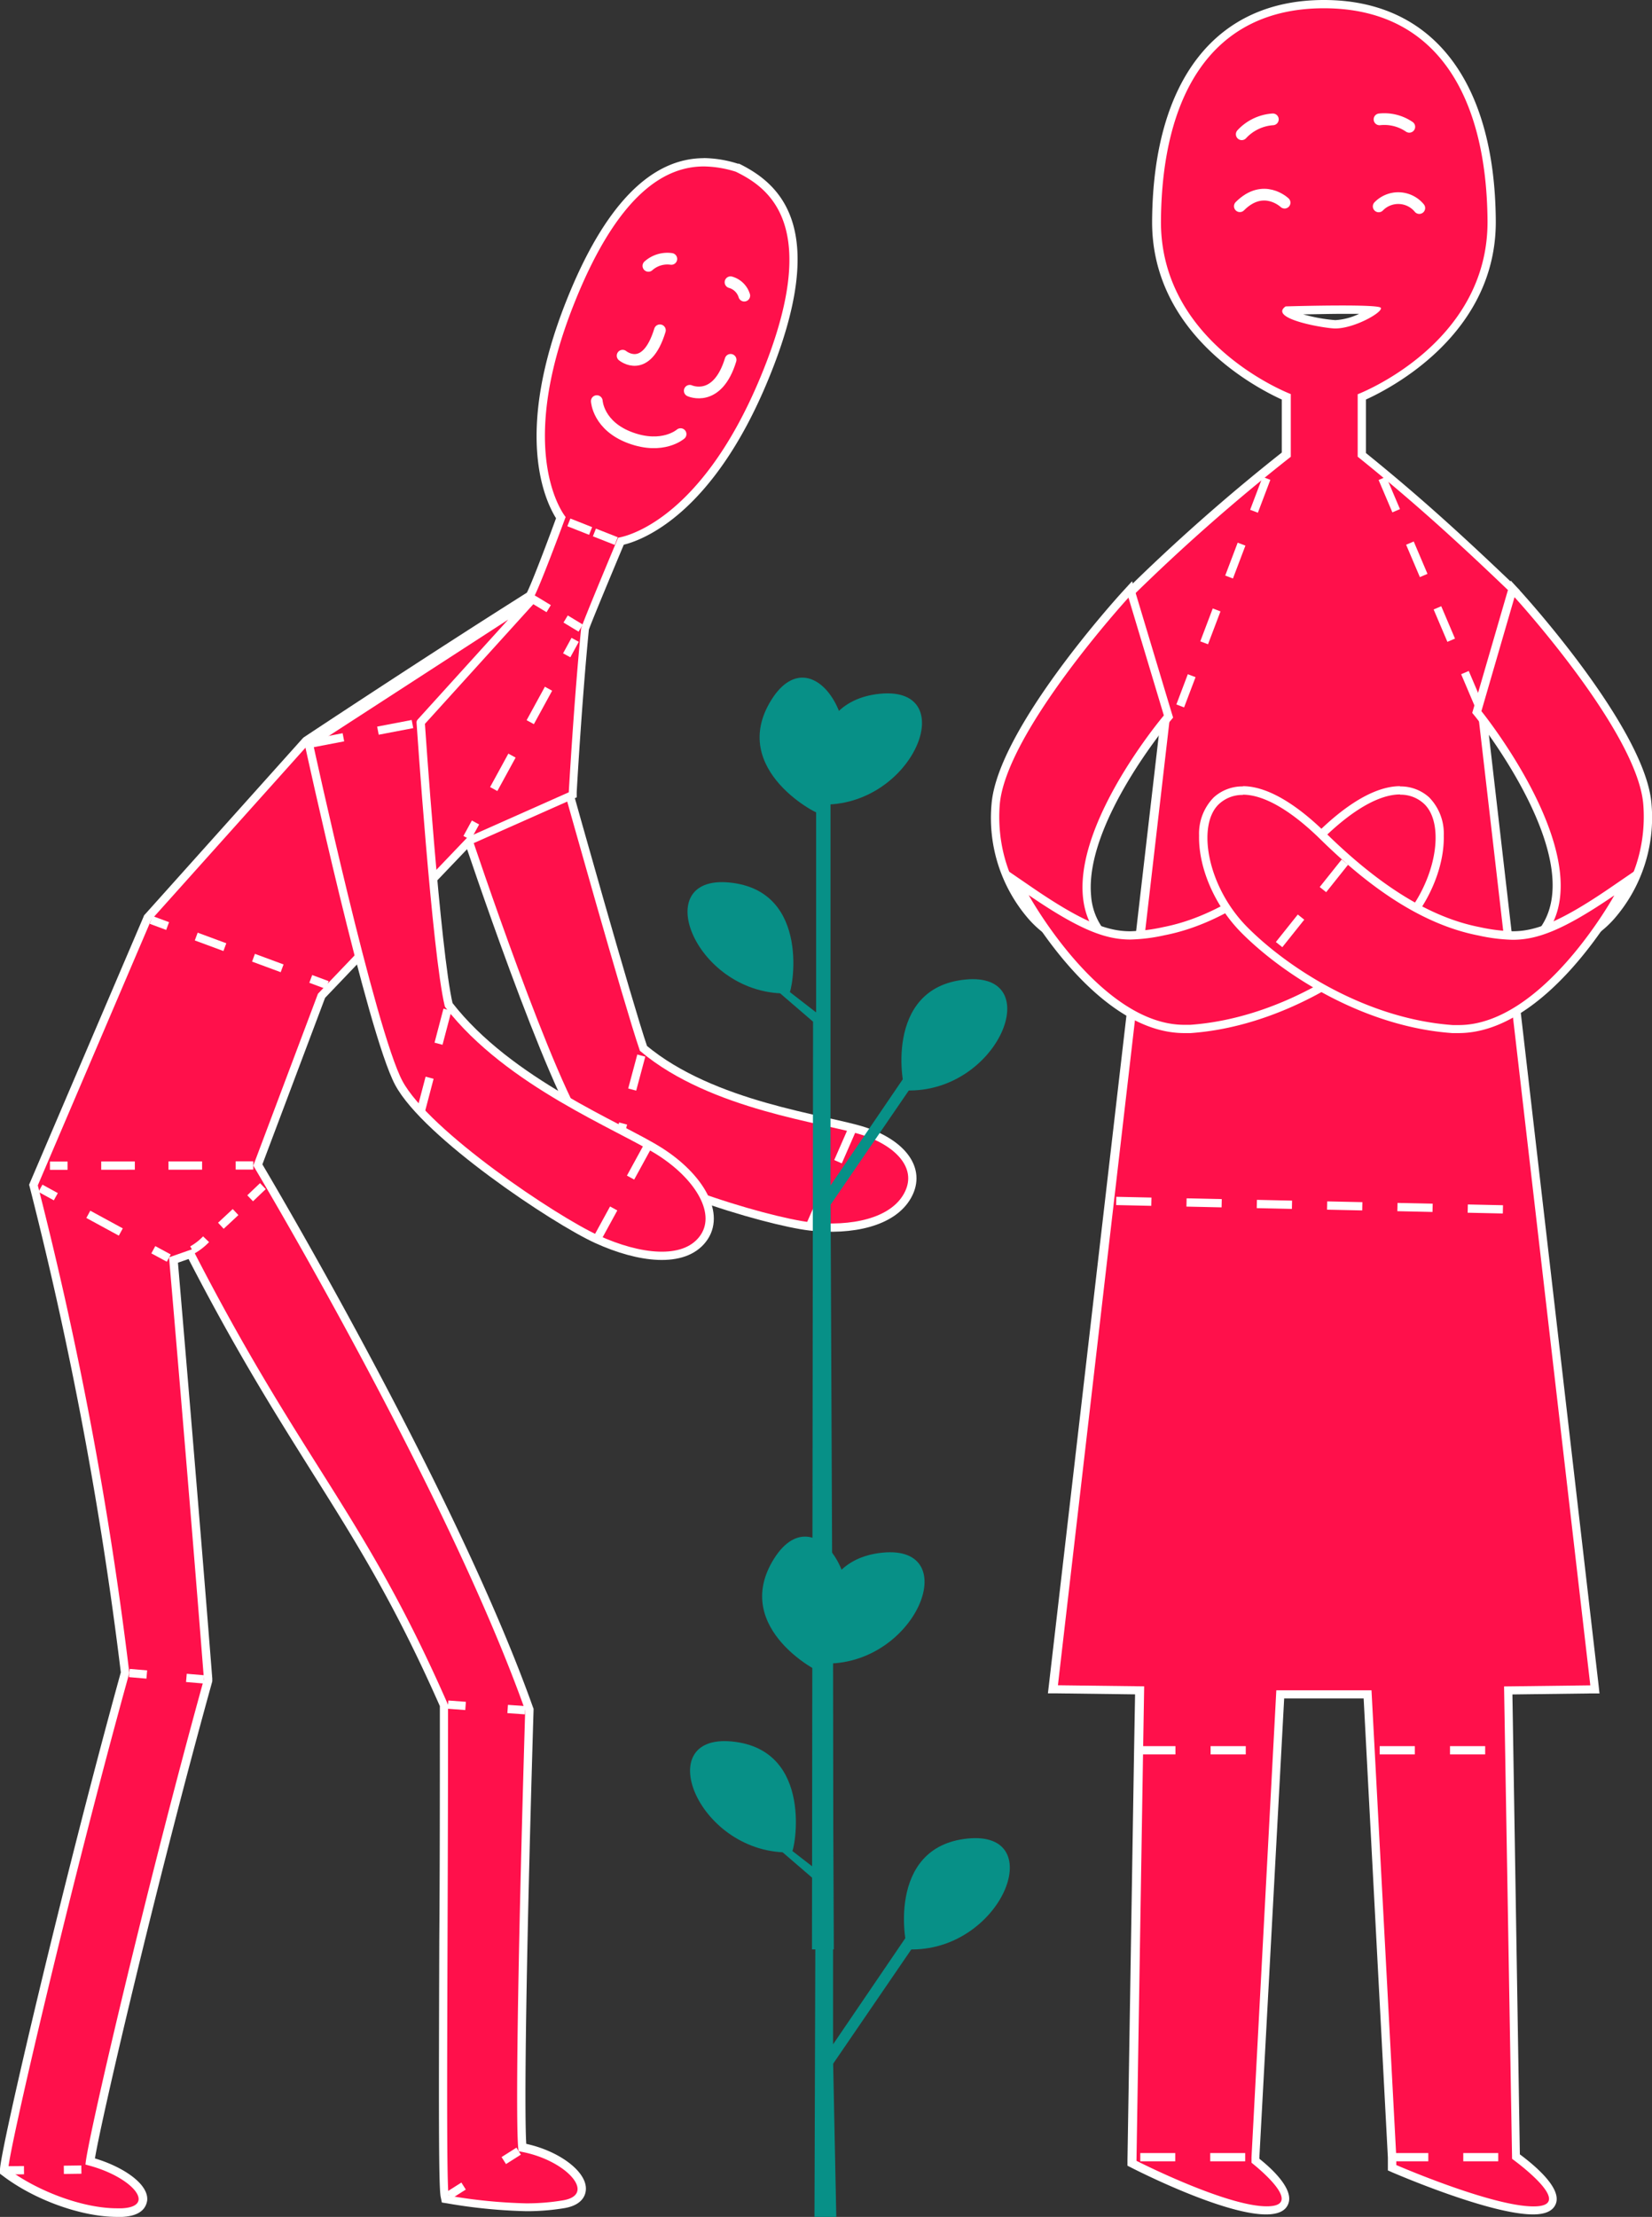 <?xml version="1.0" encoding="UTF-8"?> <svg xmlns="http://www.w3.org/2000/svg" viewBox="0 0 199.77 268"><rect x="0" y="0" width="199.77" height="268" fill="#333333" stroke="none"/> <g id="Слой_2" data-name="Слой 2"> <g id="Layer_1" data-name="Layer 1"> <path d="M56.52,101.21S66.77,132,71,137.26s21.68,10.39,26.94,11c5,.56,10-.45,11.81-3.72s-.82-6.35-5.3-7.8c-4.65-1.51-18.28-3-26.64-10-1.91-5.59-9-30.91-9-30.91Z" style="fill:#ff104b;stroke:#fff;stroke-miterlimit:10"></path> <line x1="97.93" y1="148.23" x2="103.13" y2="136.34" style="fill:none;stroke:#fff;stroke-miterlimit:10;stroke-dasharray:4.252"></line> <line x1="74.25" y1="139.93" x2="77.8" y2="126.67" style="fill:none;stroke:#fff;stroke-miterlimit:10;stroke-dasharray:4.252"></line> <path d="M185.47,267.21c-5.11,0-16.31-4.83-16.79-5l-.28-.12-3-57.23H154.82l-3,56.38c1.2,1,4.09,3.46,3.56,5-.34,1-1.77,1-2.24,1-5.11,0-15.54-5.33-16-5.56l-.27-.14.8-49.93.12-7.24-10.48-.13,13.6-117.45c-1.22-4.35-3.71-12.82-4.6-14.29l-.2-.34.28-.28A231.83,231.83,0,0,1,155.52,55V48c-2.28-1-15.82-7.37-15.7-21.31C140,9.79,147.16.5,160.1.5s20.15,9.29,20.28,26.16C180.49,40.6,167,47,164.68,48v7C170.81,59.89,176,64.47,183,71.23l.21.2-.07.28c-.31,1.24-3,11.06-3.74,13.87-.07.28-.12.49-.15.6l3.16,27.33,0,.16.94,8.2,9.53,82.34-10.48.13,1,56.36c1.4,1,4.93,3.84,4.39,5.48C187.44,267.21,186,267.21,185.47,267.21ZM155.65,37.54a.35.35,0,0,0-.1.1c.26.64,4.54,1.57,5.92,1.57a9.58,9.58,0,0,0,4.66-1.68c-.57-.05-1.69-.1-3.86-.1C159.51,37.43,156.38,37.52,155.65,37.54Z" style="fill:#ff104b"></path> <path d="M160.1,1c13.66,0,19.66,10.67,19.78,25.66s-15.7,21-15.7,21v7.55c6.67,5.37,12,10.2,18.46,16.4-.31,1.24-3,11.14-3.73,13.86-.11.44-.18.69-.18.69l3.17,27.43,0,.18.94,8.18,2.82,24.35,6.65,57.44-10.43.13.13,7.74.84,49.37s8,5.75,2.59,5.75c-5.07,0-16.59-5-16.59-5l0-.94-3-56.45H154.34l-3,56.45,0,.66s6.79,5.27,1.84,5.27-15.75-5.5-15.75-5.5l.8-49.62.13-7.74-10.43-.13,9.44-81.48,1-8.73,3.1-26.79s-3.52-12.57-4.68-14.51a231,231,0,0,1,19.3-17V47.64s-15.83-6-15.7-21S146.43,1,160.1,1m1.37,38.71c2.33,0,5.83-2,5.5-2.5-.14-.22-2.3-.28-4.7-.28-3.18,0-6.8.11-6.8.11-2.17,1.5,4.79,2.67,6,2.67M160.1,0C147,0,139.46,9.71,139.32,26.65,139.2,40.37,152,46.93,155,48.3v6.41A231.21,231.21,0,0,0,136,71.5l-.56.55.4.67c.79,1.33,3.12,9.07,4.53,14.08l-3.08,26.6-1,8.73-9.44,81.47-.13,1.11h1.11l9.43.12-.12,6.73-.8,49.62v.63l.55.28c.45.23,11,5.61,16.21,5.61,1.5,0,2.41-.45,2.71-1.35.58-1.68-1.78-4-3.52-5.38v-.14l3-55.51h9.61l2.93,55.5,0,.94,0,.62.56.25c.48.2,11.77,5.07,17,5.07,1.55,0,2.48-.46,2.78-1.37.58-1.81-2.32-4.36-4.38-5.89L183,211.57l-.11-6.73,9.42-.12h1.11l-.12-1.1-6.65-57.44-2.82-24.36-.94-8.17v0l0-.16-3.14-27.21c0-.13.08-.3.13-.53.67-2.44,3.41-12.58,3.73-13.86l.14-.56-.42-.4c-7-6.7-12.09-11.26-18.15-16.16V48.3c3-1.37,15.81-7.93,15.7-21.65C180.75,9.71,173.17,0,160.1,0Zm-2.58,38c1.32,0,3.1-.06,4.75-.06l2.08,0a7.58,7.58,0,0,1-2.88.76,19.69,19.69,0,0,1-3.95-.72Z" style="fill:#fff"></path> <line x1="153.15" y1="57.83" x2="142.72" y2="85.34" style="fill:none;stroke:#fff;stroke-miterlimit:10;stroke-dasharray:4.252"></line> <line x1="167.17" y1="57.83" x2="179.4" y2="86.6" style="fill:none;stroke:#fff;stroke-miterlimit:10;stroke-dasharray:4.252"></line> <line x1="139.3" y1="113.75" x2="182.64" y2="113.75" style="fill:none;stroke:#fff;stroke-miterlimit:10;stroke-dasharray:4.252"></line> <line x1="134.98" y1="145.18" x2="186.41" y2="146.3" style="fill:none;stroke:#fff;stroke-miterlimit:10;stroke-dasharray:4.252"></line> <line x1="137.89" y1="211.59" x2="153.72" y2="211.59" style="fill:none;stroke:#fff;stroke-miterlimit:10;stroke-dasharray:4.252"></line> <line x1="166.84" y1="211.59" x2="182.31" y2="211.59" style="fill:none;stroke:#fff;stroke-miterlimit:10;stroke-dasharray:4.252"></line> <path d="M155.34,24.5s-2.55-2.44-5.41.43" style="fill:none;stroke:#fff;stroke-linecap:round;stroke-miterlimit:10;stroke-width:1.417px"></path> <path d="M171.63,25.15a3.3,3.3,0,0,0-4.91-.2" style="fill:none;stroke:#fff;stroke-linecap:round;stroke-miterlimit:10;stroke-width:1.417px"></path> <path d="M150.16,16.23a5.64,5.64,0,0,1,3.76-1.8" style="fill:none;stroke:#fff;stroke-linecap:round;stroke-miterlimit:10;stroke-width:1.417px"></path> <path d="M170.42,15.33a5.35,5.35,0,0,0-3.6-.9" style="fill:none;stroke:#fff;stroke-linecap:round;stroke-miterlimit:10;stroke-width:1.417px"></path> <line x1="137.89" y1="260.78" x2="151.71" y2="260.78" style="fill:none;stroke:#fff;stroke-miterlimit:10;stroke-width:0.995px;stroke-dasharray:4.229"></line> <line x1="168.49" y1="260.78" x2="182.85" y2="260.78" style="fill:none;stroke:#fff;stroke-miterlimit:10;stroke-width:0.995px;stroke-dasharray:4.229"></line> <path d="M134.05,114.94a12.36,12.36,0,0,1-9.24-4.14,18.12,18.12,0,0,1-4.41-13.55c.67-8.86,15.07-24.7,15.68-25.37l.6-.65,4.62,15.38-.18.2c-.1.13-10.48,12.49-9.68,21.45a8.22,8.22,0,0,0,3,5.8l1.06.87Z" style="fill:#ff104b"></path> <path d="M136.45,72.21l4.29,14.28s-16.66,19.67-6.62,28h-.07c-8.31,0-13.82-8.37-13.16-17.15s15.56-25.08,15.56-25.08m.45-2-1.19,1.3c-.61.67-15.12,16.64-15.81,25.68a18.64,18.64,0,0,0,4.54,13.92,12.87,12.87,0,0,0,9.61,4.3h2.83l-2.13-1.76a7.65,7.65,0,0,1-2.81-5.46c-.78-8.74,9.46-20.95,9.57-21.07l.35-.42-.16-.52-4.29-14.27-.51-1.69Z" style="fill:#fff"></path> <path d="M143.22,124.42c-10.38,0-18.9-15.29-19.26-15.94l-1-1.83,1.73,1.18c6.43,4.4,9.36,5.28,12,5.28a21.37,21.37,0,0,0,4.05-.51c6-1.16,12.17-4.94,18.91-11.55,3.65-3.59,7-5.48,9.66-5.48a4.59,4.59,0,0,1,3.19,1.2,5.78,5.78,0,0,1,1.6,4.24,16.67,16.67,0,0,1-5,11.41c-5,5-14.65,11.22-25.17,12C143.71,124.41,143.46,124.42,143.22,124.42Z" style="fill:#ff104b"></path> <path d="M169.31,96.07a4.14,4.14,0,0,1,2.86,1.07c2.75,2.5,1.5,10-3.41,14.93s-14.34,11.07-24.84,11.82l-.7,0c-10.2,0-18.82-15.68-18.82-15.68,6.13,4.19,9.26,5.37,12.29,5.37a21.2,21.2,0,0,0,4.14-.52c7.7-1.49,14.34-7,19.17-11.69,3.41-3.34,6.7-5.33,9.31-5.33m0-1c-3.54,0-7.4,3.05-10,5.62-6.67,6.54-12.77,10.28-18.66,11.42a20.93,20.93,0,0,1-3.95.5c-2.55,0-5.4-.87-11.73-5.19l-3.46-2.37,2,3.67c.37.67,9,16.2,19.7,16.2l.77,0c10.66-.76,20.39-7,25.48-12.12,3.21-3.22,5.22-7.84,5.13-11.77a6.24,6.24,0,0,0-1.76-4.6,5.13,5.13,0,0,0-3.53-1.33Z" style="fill:#fff"></path> <line x1="156.98" y1="104.22" x2="165.53" y2="114.94" style="fill:none;stroke:#fff;stroke-miterlimit:10;stroke-dasharray:4.252"></line> <path d="M184.11,114.93l1.06-.87c9.55-7.88-6.26-27.57-6.42-27.77l-.16-.21,4.34-14.86.6.66c.61.67,15,16.51,15.68,25.37a18.12,18.12,0,0,1-4.41,13.55,12.35,12.35,0,0,1-9.24,4.14Z" style="fill:#ff104b"></path> <path d="M183.16,72.21s14.89,16.28,15.56,25.08-4.85,17.15-13.16,17.15h-.07c10-8.28-6.35-28.47-6.35-28.47l4-13.76m-.46-2-.5,1.7-4,13.76-.15.51.33.4c.16.2,15.66,19.51,6.5,27.07l-2.13,1.76h2.83a12.87,12.87,0,0,0,9.61-4.3,18.64,18.64,0,0,0,4.54-13.92c-.69-9-15.2-25-15.81-25.68l-1.2-1.31Z" style="fill:#fff"></path> <path d="M176.39,124.42c-.24,0-.49,0-.73,0-10.52-.75-20.13-6.92-25.17-12a16.67,16.67,0,0,1-5-11.41,5.78,5.78,0,0,1,1.6-4.24,4.59,4.59,0,0,1,3.19-1.2c2.67,0,6,1.89,9.66,5.48,6.74,6.61,12.93,10.39,18.91,11.55a21.37,21.37,0,0,0,4,.51c2.65,0,5.58-.88,12-5.28l1.73-1.18-1,1.83c-.36.65-8.88,15.94-19.26,15.94Z" style="fill:#ff104b"></path> <path d="M150.3,96.07c2.61,0,5.9,2,9.31,5.33,4.83,4.74,11.47,10.2,19.17,11.69a21.29,21.29,0,0,0,4.14.52c3,0,6.16-1.18,12.29-5.37,0,0-8.62,15.68-18.82,15.68l-.7,0c-10.5-.75-19.94-6.9-24.84-11.82s-6.16-12.43-3.41-14.93a4.14,4.14,0,0,1,2.86-1.07m44.91,12.17h0M150.3,95.07h0a5.13,5.13,0,0,0-3.53,1.33A6.24,6.24,0,0,0,145,101c-.09,3.93,1.92,8.55,5.13,11.77,5.09,5.12,14.83,11.36,25.48,12.12l.77,0c10.67,0,19.33-15.53,19.7-16.2l2-3.67-3.46,2.37c-6.33,4.32-9.18,5.19-11.73,5.19a21,21,0,0,1-3.95-.5c-5.89-1.14-12-4.88-18.66-11.42-2.61-2.57-6.47-5.62-10-5.62Zm44.92,12.17Z" style="fill:#fff"></path> <line x1="162.63" y1="104.22" x2="154.08" y2="114.94" style="fill:none;stroke:#fff;stroke-miterlimit:10;stroke-dasharray:4.252"></line> <polygon points="100.83 235.66 100.44 145.64 110.45 131.02 109.64 129.78 100.43 143.31 100.43 96.25 98.69 96.25 98.69 122.39 85.76 112.37 85.76 112.7 98.32 123.51 98.19 235.66 100.83 235.66" style="fill:#079087"></polygon> <path d="M95.42,120.09c.35,0,2.81-12.4-7.19-13.4S84.2,120.49,95.42,120.09Z" style="fill:#079087"></path> <path d="M109.52,131.82c-.34,0-2.81-12.4,7.19-13.4S120.75,132.22,109.52,131.82Z" style="fill:#079087"></path> <path d="M99.21,97.26c-.34,0-2.81-12.39,7.19-13.39S110.44,97.66,99.21,97.26Z" style="fill:#079087"></path> <path d="M99.46,98.49c-.22.27-11.51-5.39-6.17-13.9S106.66,89.87,99.46,98.49Z" style="fill:#079087"></path> <polygon points="101.13 268 100.75 249.48 110.75 234.86 109.94 233.62 100.74 247.14 100.74 200.09 99 200.09 99 226.23 86.06 216.21 86.06 216.53 98.62 227.35 98.49 268 101.13 268" style="fill:#079087"></polygon> <path d="M95.73,223.93c.34,0,2.81-12.4-7.19-13.4S84.5,224.33,95.73,223.93Z" style="fill:#079087"></path> <path d="M109.83,235.66c-.35,0-2.81-12.4,7.19-13.4S121.06,236.05,109.83,235.66Z" style="fill:#079087"></path> <path d="M99.52,201.1c-.35,0-2.81-12.4,7.19-13.4S110.74,201.5,99.52,201.1Z" style="fill:#079087"></path> <path d="M99.76,202.33c-.22.27-11.51-5.39-6.16-13.9S107,193.71,99.76,202.33Z" style="fill:#079087"></path> <path d="M14.15,267.5c-4.07,0-9.72-2-13.45-4.82l-.2-.15v-.25c0-2.16,7.65-34.86,14.63-60.07a462.18,462.18,0,0,0-11-58.78l0-.17,13.81-32.32L37,89.55l0,0c.14-.1,14.61-9.7,27-17.51.4-.63,2.17-5.23,3.71-9.43-1-1.43-5.55-9.24,1.19-26.12,4.45-11.18,9.88-16.84,16.14-16.84a13.56,13.56,0,0,1,4,.66c5,2.44,10.67,7.7,3.37,25.45C85.58,62.54,76.84,65.11,75.11,65.46c-1.72,4.1-4.23,10.13-4.35,10.62-.84,8.48-1.48,19.6-1.48,19.71l0,.3-12.45,5.54L38.88,120.39l-7.7,20.45C33,144,54.83,180.86,64,206.59l0,.08v.1c-1,32.58-1.12,49.87-.85,52.85,3.8.71,7.18,3,7.18,5,0,.56-.28,1.54-2.19,1.86a26.69,26.69,0,0,1-4.52.37,62.89,62.89,0,0,1-9.44-.94l-.35,0-.07-.34c-.25-1.24-.22-11.42-.16-30.81,0-8.65.07-18.46.07-28.52-5.55-12.58-10.18-19.93-15.53-28.44-4.29-6.8-9.14-14.5-15.11-26.12l-2.06.71c.29,3.41,2.45,28.58,4.18,50.65v.09l0,.09C18.25,228,11.44,257.3,10.88,261.32c3.7,1,6.53,3,6.38,4.67-.05.51-.44,1.39-2.48,1.49Z" style="fill:#ff104b"></path> <path d="M85.13,20.12a13.33,13.33,0,0,1,3.85.64c4,1.95,10.58,6.49,3,24.78S74.75,65,74.75,65s-4.44,10.57-4.48,11c-.86,8.64-1.49,19.78-1.49,19.78l-12.26,5.45-18.07,18.9-7.82,20.78s23.27,38.86,32.88,65.86c-.92,30.74-1.2,51.26-.79,53.3,5.59.89,9.59,5.22,5.35,5.93a26.54,26.54,0,0,1-4.45.36,62.71,62.71,0,0,1-9.36-.93c-.37-1.89-.08-29.51-.08-59.34C44,182.85,36.62,177,23.29,151l-2.85,1s2.35,27.15,4.22,51c-7.11,25.66-14.32,56.75-14.32,58.68,5.6,1.36,8.71,5.06,4.41,5.28l-.6,0c-4.23,0-9.71-2.14-13.15-4.72,0-2,7.48-34.21,14.64-60A459.61,459.61,0,0,0,4.57,143.3l13.71-32.09L37.35,89.93S51.85,80.31,64.4,72.4c.38-.1,4-9.9,4-9.9S62.12,55,69.45,36.65c5.48-13.74,11.31-16.53,15.68-16.53m0-1h0c-6.48,0-12.07,5.77-16.61,17.16C62,52.61,66,60.66,67.24,62.65c-1.44,3.94-3.07,8.14-3.53,9C51.32,79.46,36.94,89,36.79,89.1l-.1.07-.09.09L17.53,110.54l-.11.12-.06.16L3.65,142.91l-.13.31.09.34a464.39,464.39,0,0,1,11,58.61C7.64,227.4,0,260.1,0,262.28v.5l.4.3C4.27,266,9.92,268,14.15,268l.65,0c2.43-.13,2.89-1.27,3-2,.18-2-2.94-4.06-6.32-5.07.87-5.21,7.54-33.72,14.19-57.67l0-.17v-.18c-1.68-21.37-3.76-45.65-4.15-50.26l1.28-.45c5.9,11.43,10.69,19,14.94,25.78,5.33,8.47,9.93,15.78,15.45,28.27,0,10,0,19.79-.07,28.41-.06,19.43-.09,29.63.17,30.92l.14.68.69.11a63.84,63.84,0,0,0,9.51.94,27.8,27.8,0,0,0,4.62-.37c2.36-.4,2.61-1.79,2.6-2.37,0-2.13-3.29-4.55-7.21-5.4-.24-3.73-.07-20.9.88-52.42v-.19l-.07-.17c-9-25.29-30.19-61.35-32.72-65.63l7.58-20.13L57.11,102l12.07-5.36.56-.25,0-.61c0-.11.63-11.15,1.47-19.66.26-.79,2.63-6.47,4.22-10.27,2.32-.57,10.79-3.71,17.49-20,7.46-18.13,1.55-23.56-3.54-26.06l-.07,0-.08,0a14.15,14.15,0,0,0-4.14-.68Z" style="fill:#fff"></path> <line x1="68.79" y1="63.15" x2="71.42" y2="64.19" style="fill:none;stroke:#fff;stroke-miterlimit:10"></line> <line x1="71.88" y1="64.37" x2="74.52" y2="65.41" style="fill:none;stroke:#fff;stroke-miterlimit:10"></line> <line x1="64.53" y1="72.48" x2="66.35" y2="73.58" style="fill:none;stroke:#fff;stroke-miterlimit:10"></line> <line x1="68.4" y1="74.83" x2="70.22" y2="75.93" style="fill:none;stroke:#fff;stroke-miterlimit:10"></line> <line x1="69.55" y1="77.35" x2="68.53" y2="79.22" style="fill:none;stroke:#fff;stroke-miterlimit:10"></line> <line x1="66.33" y1="83.26" x2="58.6" y2="97.41" style="fill:none;stroke:#fff;stroke-miterlimit:10;stroke-dasharray:4.607,4.607"></line> <line x1="57.5" y1="99.43" x2="56.48" y2="101.3" style="fill:none;stroke:#fff;stroke-miterlimit:10"></line> <line x1="18.28" y1="111.21" x2="20.27" y2="111.95" style="fill:none;stroke:#fff;stroke-miterlimit:10"></line> <line x1="23.73" y1="113.22" x2="35.85" y2="117.7" style="fill:none;stroke:#fff;stroke-miterlimit:10;stroke-dasharray:3.691,3.691"></line> <line x1="37.58" y1="118.34" x2="39.57" y2="119.08" style="fill:none;stroke:#fff;stroke-miterlimit:10"></line> <line x1="6.04" y1="140.92" x2="8.17" y2="140.92" style="fill:none;stroke:#fff;stroke-miterlimit:10"></line> <line x1="12.24" y1="140.91" x2="26.47" y2="140.9" style="fill:none;stroke:#fff;stroke-miterlimit:10;stroke-dasharray:4.066,4.066"></line> <line x1="28.5" y1="140.89" x2="30.63" y2="140.89" style="fill:none;stroke:#fff;stroke-miterlimit:10"></line> <line x1="4.89" y1="143.65" x2="6.75" y2="144.67" style="fill:none;stroke:#fff;stroke-miterlimit:10"></line> <line x1="10.68" y1="146.8" x2="16.58" y2="150.01" style="fill:none;stroke:#fff;stroke-miterlimit:10;stroke-dasharray:4.472,4.472"></line> <line x1="18.54" y1="151.08" x2="20.41" y2="152.09" style="fill:none;stroke:#fff;stroke-miterlimit:10"></line> <path d="M23.25,151.11a7.34,7.34,0,0,0,1.67-1.3" style="fill:none;stroke:#fff;stroke-miterlimit:10"></path> <path d="M26.71,148.18c.9-.83,1.84-1.71,2.66-2.49" style="fill:none;stroke:#fff;stroke-miterlimit:10;stroke-dasharray:2.427,2.427"></path> <path d="M30.25,144.86l1.54-1.47" style="fill:none;stroke:#fff;stroke-miterlimit:10"></path> <line x1="15.64" y1="202.25" x2="17.75" y2="202.43" style="fill:none;stroke:#fff;stroke-miterlimit:10"></line> <line x1="22.54" y1="202.84" x2="24.66" y2="203.02" style="fill:none;stroke:#fff;stroke-miterlimit:10"></line> <line x1="54.18" y1="206.07" x2="56.3" y2="206.23" style="fill:none;stroke:#fff;stroke-miterlimit:10"></line> <line x1="61.39" y1="206.6" x2="63.51" y2="206.75" style="fill:none;stroke:#fff;stroke-miterlimit:10"></line> <line x1="0.77" y1="262.37" x2="2.9" y2="262.35" style="fill:none;stroke:#fff;stroke-miterlimit:10"></line> <line x1="7.72" y1="262.31" x2="9.84" y2="262.28" style="fill:none;stroke:#fff;stroke-miterlimit:10"></line> <line x1="54.26" y1="265.41" x2="56.06" y2="264.27" style="fill:none;stroke:#fff;stroke-miterlimit:10"></line> <line x1="60.92" y1="261.19" x2="62.72" y2="260.05" style="fill:none;stroke:#fff;stroke-miterlimit:10"></line> <path d="M72.17,48.49s.15,3,4.07,4.44,6.06-.45,6.06-.45" style="fill:none;stroke:#fff;stroke-linecap:round;stroke-miterlimit:10;stroke-width:1.417px"></path> <path d="M78.41,32.14a3.44,3.44,0,0,1,2.77-.84" style="fill:none;stroke:#fff;stroke-linecap:round;stroke-miterlimit:10;stroke-width:1.417px"></path> <path d="M90,35.74a2.42,2.42,0,0,0-1.66-1.62" style="fill:none;stroke:#fff;stroke-linecap:round;stroke-miterlimit:10;stroke-width:1.417px"></path> <path d="M37.35,89.93s7.55,34.8,10.88,41,18.83,16.55,23.94,18.88,10.48,3,12.8,0-.34-7.52-5.17-10.6-18.22-8.28-25.54-17.73c-1.51-6.35-3.39-34.15-3.39-34.15L64.4,72.4Z" style="fill:#ff104b;stroke:#fff;stroke-linecap:round;stroke-linejoin:round"></path> <line x1="72.17" y1="149.82" x2="78.41" y2="138.41" style="fill:none;stroke:#fff;stroke-miterlimit:10;stroke-dasharray:4.252"></line> <line x1="50.87" y1="134.4" x2="54.26" y2="121.49" style="fill:none;stroke:#fff;stroke-miterlimit:10;stroke-dasharray:4.252"></line> <line x1="37.35" y1="89.93" x2="50.87" y2="87.34" style="fill:none;stroke:#fff;stroke-miterlimit:10;stroke-dasharray:4.252"></line> <path d="M75.29,43s2.84,2.37,4.51-3.07" style="fill:none;stroke:#fff;stroke-linecap:round;stroke-miterlimit:10;stroke-width:1.417px"></path> <path d="M83.41,47.24s3.33,1.53,4.94-3.74" style="fill:none;stroke:#fff;stroke-linecap:round;stroke-miterlimit:10;stroke-width:1.417px"></path> </g> </g> </svg> 